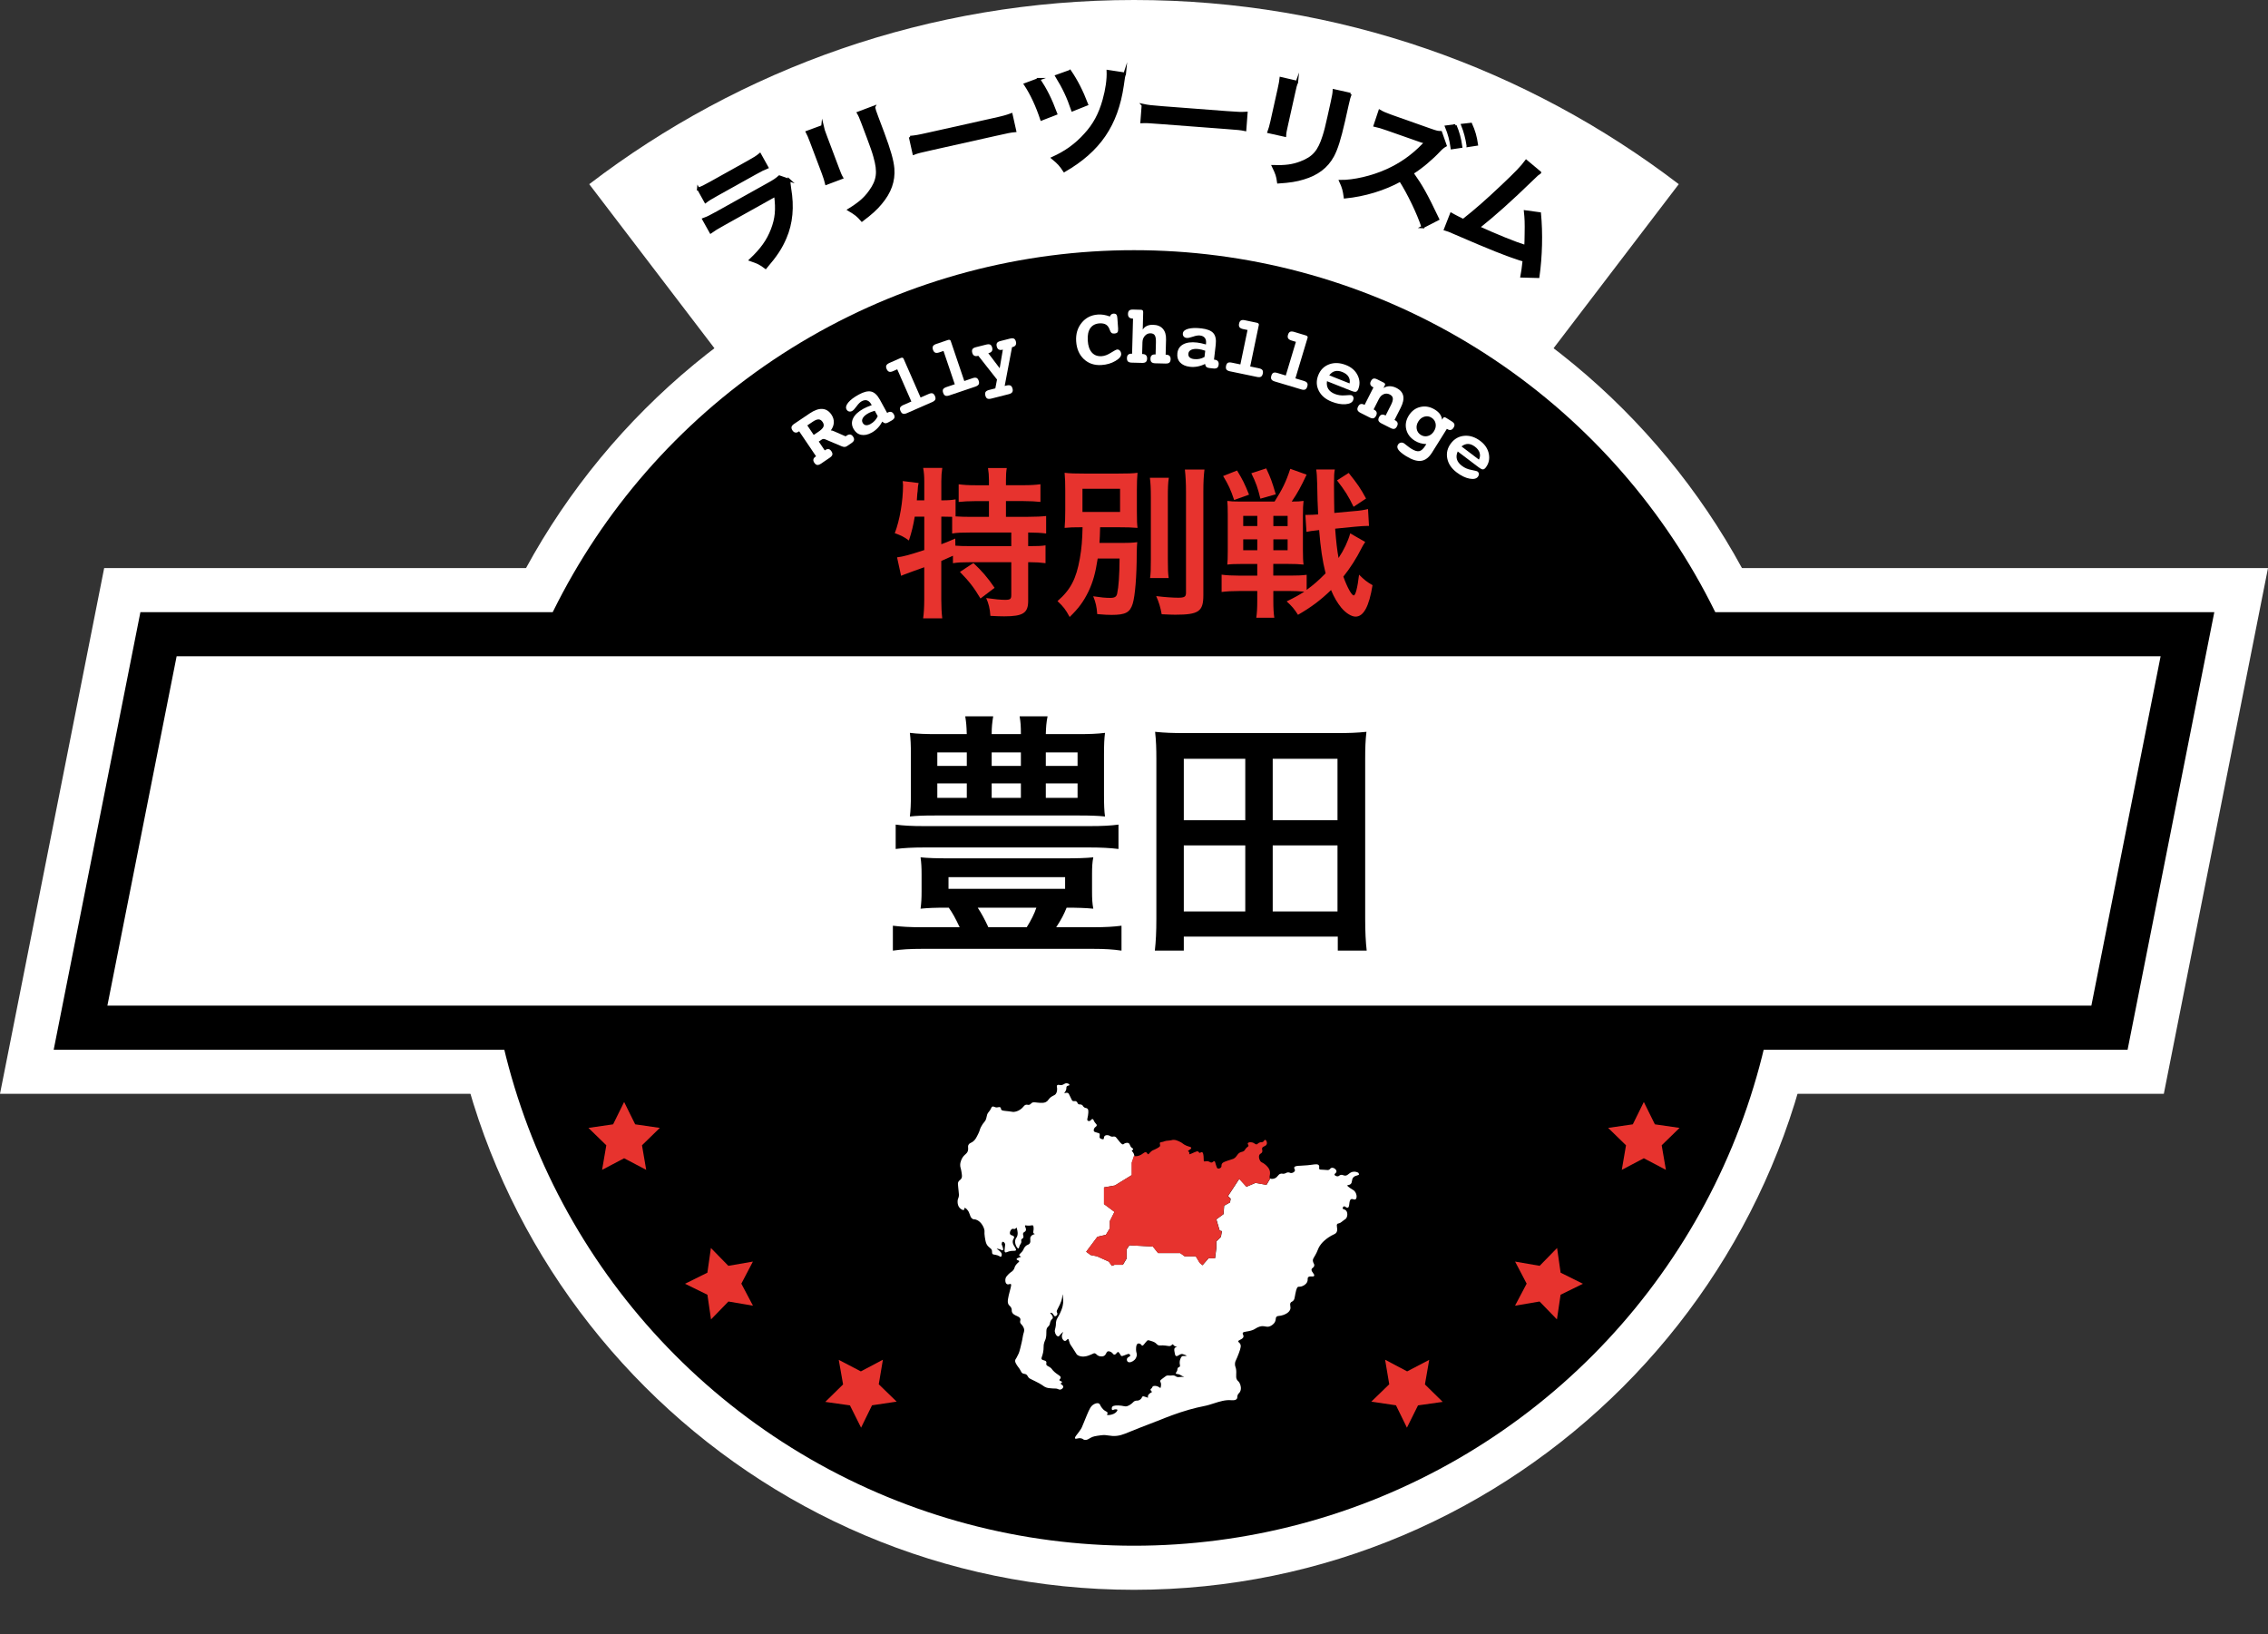<?xml version="1.0" encoding="UTF-8"?>
<svg id="_レイヤー_2" data-name="レイヤー_2" xmlns="http://www.w3.org/2000/svg" viewBox="0 0 629.82 453.82">
  <rect x="0" y="0" width="629.82" height="453.82" fill="#333333" stroke="none"/>
  <defs>
    <style>
      .cls-1 {
        fill: none;
      }

      .cls-2 {
        stroke: #000;
        stroke-miterlimit: 10;
        stroke-width: .71px;
      }

      .cls-3 {
        fill: #fff;
      }

      .cls-4 {
        fill: #e7332e;
      }
    </style>
  </defs>
  <g id="_レイヤー_1-2" data-name="レイヤー_1">
    <g>
      <path class="cls-3" d="M314.91,0c-56.89,0-109.32,19.07-151.28,51.14l42.15,55.23c30.27-23.14,68.09-36.89,109.13-36.89s78.86,13.75,109.13,36.89l42.15-55.23C424.23,19.07,371.8,0,314.91,0Z"/>
      <polygon class="cls-3" points="0 303.73 28.93 157.74 629.82 157.74 600.89 303.73 0 303.73"/>
      <circle class="cls-1" cx="314.91" cy="249.34" r="204.48"/>
      <path class="cls-3" d="M314.91,441.45c-105.93,0-192.11-86.18-192.11-192.11S208.98,57.23,314.91,57.23s192.11,86.18,192.11,192.11-86.18,192.11-192.11,192.11Z"/>
      <circle cx="314.91" cy="249.34" r="179.87"/>
      <g>
        <path class="cls-3" d="M230.71,119.51c.23,0,.51.06.84.22.05.02.09.04.13.05l3.14,1.38.1-.07.19-.13c.36-.24.69-.34.99-.3s.56.23.79.57c.25.37.33.69.26.98-.07.29-.32.57-.75.86l-1.15.78c-.42.29-.88.33-1.36.12h-.04s-4.66-1.97-4.66-1.97c-.18-.08-.35-.12-.51-.11-.16,0-.3.05-.43.13l-.88.59,1.66,2.46.15-.1c.34-.23.65-.31.93-.26.29.05.54.25.76.58.25.37.34.69.27.97-.07.28-.31.56-.74.85l-2.4,1.63c-.42.28-.77.4-1.06.36-.29-.04-.56-.24-.81-.61-.22-.33-.31-.64-.25-.92.05-.29.25-.54.58-.76l.16-.11-4.7-6.95-.16.11c-.32.22-.63.3-.92.24s-.55-.25-.77-.58c-.24-.36-.33-.69-.26-.97.07-.29.31-.57.72-.85l4.3-2.9c1.32-.89,2.49-1.31,3.51-1.25s1.87.58,2.55,1.58c.47.7.69,1.43.66,2.19-.03.76-.32,1.5-.85,2.22ZM224.19,118.13l1.78,2.64,1.26-.85c.78-.52,1.25-.99,1.43-1.41.17-.41.1-.85-.22-1.33-.32-.47-.68-.71-1.11-.72-.42-.02-.95.19-1.58.61l-1.57,1.06Z"/>
        <path class="cls-3" d="M246.36,114.65l.16-.09c.35-.2.68-.25.97-.17.29.08.53.3.72.65.21.38.26.71.16.98-.1.27-.38.53-.82.78l-.93.51c-.33.18-.61.25-.84.22-.23-.04-.49-.19-.77-.46-.35.66-.77,1.25-1.28,1.78s-1.07.96-1.7,1.3c-1.06.58-2.03.77-2.93.58-.89-.19-1.59-.75-2.09-1.66-.54-.99-.57-1.97-.09-2.94.48-.98,1.43-1.85,2.84-2.63.32-.17.66-.34,1.03-.5.37-.16.8-.33,1.28-.5l-.1-.19c-.33-.59-.71-.96-1.17-1.12s-.96-.07-1.52.23c-.43.24-.9.7-1.4,1.39-.5.69-.9,1.12-1.22,1.3-.31.17-.61.22-.9.14-.29-.08-.52-.26-.68-.56-.29-.53-.13-1.17.47-1.91.61-.74,1.58-1.48,2.92-2.21,1.4-.77,2.55-1.05,3.45-.84.9.21,1.71.96,2.41,2.24l2.01,3.66ZM242.92,114.06c-.37.11-.7.22-1,.33s-.56.24-.8.37c-.72.4-1.22.83-1.5,1.3s-.3.92-.06,1.34c.21.38.5.6.87.66.37.06.81-.05,1.3-.32.45-.25.84-.55,1.17-.9.33-.35.61-.77.85-1.26l-.83-1.52Z"/>
        <path class="cls-3" d="M255.64,110.38l2.22-.97c.47-.21.84-.27,1.11-.18.27.09.49.33.66.73.18.41.21.74.09,1s-.41.5-.88.7l-6.99,3.06c-.46.2-.83.26-1.1.16-.27-.09-.5-.34-.68-.75-.18-.41-.21-.73-.09-.98s.41-.48.88-.69l2.22-.97-3.92-8.94-1.13.5c-.47.21-.84.26-1.12.17-.28-.09-.51-.34-.69-.74-.18-.41-.21-.74-.08-1.01.12-.27.42-.5.89-.71l3.08-1.35c.19-.08.36-.11.5-.08.14.03.24.12.3.25l4.73,10.79Z"/>
        <path class="cls-3" d="M267.77,105.8l2.29-.78c.49-.17.86-.19,1.12-.08.26.11.46.37.6.78.14.42.14.75,0,1.01-.14.25-.45.46-.93.63l-7.22,2.44c-.48.16-.85.18-1.11.07-.27-.12-.47-.38-.61-.8s-.14-.75,0-.99c.14-.24.45-.44.94-.61l2.29-.77-3.13-9.25-1.17.4c-.48.16-.86.19-1.13.07s-.48-.38-.62-.79c-.14-.42-.14-.76,0-1.01.14-.25.46-.46.95-.63l3.19-1.08c.2-.07.37-.08.5-.03.14.04.23.14.28.28l3.78,11.16Z"/>
        <path class="cls-3" d="M274.47,98.1l3.14,4.15.88-5.17-.17.04c-.39.1-.72.07-.98-.08s-.44-.42-.54-.82c-.11-.43-.08-.76.08-1s.5-.42,1-.54l2.56-.65c.51-.13.89-.13,1.14,0,.25.13.43.41.54.83.1.39.07.72-.08.97-.15.26-.42.43-.82.53l-.18.05-2.04,10.76.49-.12c.49-.12.87-.12,1.13.01.26.13.45.42.56.85.11.42.08.75-.09,1-.17.24-.5.43-.99.55l-4.78,1.21c-.5.13-.88.12-1.14,0-.26-.13-.44-.41-.55-.84-.11-.43-.08-.76.08-1.01.16-.24.5-.43,1-.55l1.69-.43.47-2.45-5.19-6.6-.17.04c-.39.1-.72.07-.98-.08-.26-.15-.44-.42-.54-.82-.11-.43-.08-.76.08-1s.5-.42,1-.54l2.77-.7c.5-.13.88-.12,1.14,0,.26.13.44.41.55.83.1.39.07.72-.08.97-.16.26-.43.43-.81.53l-.19.05Z"/>
        <path class="cls-3" d="M308.2,87.9c.13-.28.27-.48.42-.6.15-.12.34-.19.58-.21.37-.02.63.06.8.24.17.18.26.51.29.98l.21,2.92c.03.52-.03.87-.19,1.06-.16.19-.46.3-.9.33-.31.02-.56-.04-.74-.18s-.34-.41-.48-.81c-.24-.7-.58-1.2-1.03-1.48s-1.05-.4-1.8-.36c-1.15.07-2.01.52-2.58,1.33-.57.82-.8,1.96-.71,3.44.09,1.47.47,2.58,1.14,3.33.67.75,1.58,1.09,2.74,1.01.79-.05,1.64-.37,2.55-.95.91-.58,1.5-.88,1.74-.9.29-.02.54.09.76.32.21.23.33.54.35.9.04.66-.5,1.32-1.62,1.97-1.12.66-2.41,1.03-3.86,1.12-1.96.12-3.59-.43-4.88-1.64-1.29-1.22-2.01-2.87-2.14-4.96-.13-2.01.38-3.73,1.53-5.13,1.14-1.41,2.66-2.17,4.55-2.29.53-.03,1.06,0,1.58.08.52.09,1.09.24,1.69.46Z"/>
        <path class="cls-3" d="M317.35,91.52c.27-.45.66-.79,1.14-1.02.49-.23,1.06-.33,1.73-.31,1.18.03,2.09.4,2.71,1.11.62.71.92,1.71.88,2.99l-.11,4.2h.19c.4.02.7.13.9.34.2.21.3.52.29.91-.01.44-.13.76-.35.95s-.58.28-1.09.26l-2.79-.07c-.5-.01-.86-.12-1.07-.32-.21-.2-.31-.52-.3-.96.01-.41.12-.71.33-.9.21-.2.51-.29.92-.28h.18s.09-3.27.09-3.27c.03-.96-.07-1.63-.3-2.01-.23-.38-.62-.57-1.19-.59-.6-.02-1.12.21-1.56.68-.44.47-.67,1.08-.69,1.81l-.09,3.27h.18c.4.02.71.13.91.34s.3.52.29.91c-.01.44-.13.76-.35.95-.22.19-.58.28-1.09.26l-2.79-.07c-.52-.01-.88-.12-1.08-.32-.21-.2-.3-.52-.29-.97.01-.4.12-.7.33-.9.21-.2.52-.3.91-.29h.19s.26-9.76.26-9.76h-.19c-.4-.02-.7-.13-.91-.35-.21-.22-.31-.53-.3-.94.01-.44.13-.76.35-.95s.59-.28,1.11-.26l2.11.06c.25,0,.43.06.52.17.09.11.14.3.13.59l-.12,4.72Z"/>
        <path class="cls-3" d="M337.15,99.86l.18.02c.4.05.7.19.88.43.19.24.26.55.21.95-.05.43-.2.73-.44.89-.24.17-.62.22-1.12.16l-1.05-.12c-.37-.04-.64-.15-.81-.31-.17-.16-.29-.44-.36-.82-.67.34-1.36.57-2.08.71s-1.43.16-2.14.08c-1.2-.14-2.11-.55-2.72-1.22-.62-.68-.86-1.53-.74-2.57.13-1.12.67-1.93,1.63-2.45.96-.52,2.24-.68,3.84-.49.36.04.74.1,1.13.19.4.08.84.2,1.33.34l.02-.21c.08-.67-.02-1.2-.31-1.59s-.74-.62-1.38-.69c-.49-.06-1.14.05-1.95.33-.81.28-1.39.39-1.75.35-.35-.04-.62-.18-.81-.41-.19-.23-.27-.51-.23-.85.07-.6.57-1.03,1.49-1.28.92-.25,2.15-.29,3.67-.11,1.59.19,2.69.62,3.3,1.31.61.69.84,1.77.67,3.23l-.48,4.15ZM334.7,97.39c-.36-.12-.7-.23-1.01-.3-.31-.08-.6-.13-.87-.16-.82-.1-1.48-.03-1.98.19-.5.22-.77.57-.83,1.06-.05.43.06.78.33,1.04.27.26.69.43,1.25.49.51.06,1.01.04,1.48-.05s.95-.28,1.42-.54l.2-1.72Z"/>
        <path class="cls-3" d="M347.18,101.76l2.37.49c.51.11.84.27,1.01.5.17.23.21.55.12.98-.09.43-.26.72-.51.87s-.62.17-1.12.06l-7.47-1.55c-.49-.1-.82-.27-.99-.5-.17-.23-.21-.57-.12-1,.09-.43.25-.72.49-.86s.61-.15,1.12-.05l2.37.49,1.99-9.56-1.21-.25c-.5-.1-.84-.28-1.01-.52-.18-.24-.22-.57-.13-1,.09-.43.26-.72.51-.87.25-.15.63-.17,1.14-.06l3.29.69c.21.04.36.12.45.23.1.11.13.24.1.38l-2.4,11.53Z"/>
        <path class="cls-3" d="M359.72,105.06l2.32.7c.5.15.82.34.96.58.15.24.16.57.03.99-.13.42-.32.7-.58.82-.26.13-.64.12-1.12-.03l-7.31-2.19c-.48-.14-.8-.34-.94-.59-.15-.25-.16-.58-.03-1.01.13-.42.32-.69.57-.81.25-.12.62-.1,1.12.05l2.32.7,2.81-9.35-1.19-.36c-.49-.15-.81-.35-.96-.6-.15-.25-.17-.59-.04-1.01.13-.42.32-.7.59-.82.26-.12.64-.11,1.14.04l3.22.97c.2.06.34.15.43.26.09.12.11.25.06.39l-3.39,11.28Z"/>
        <path class="cls-3" d="M368.5,105.85c-.13.85,0,1.56.36,2.15.37.59.98,1.06,1.85,1.4.86.34,1.8.47,2.81.38,1.01-.09,1.6-.1,1.78-.03.26.1.43.28.52.54.09.26.07.54-.05.83-.26.66-.97,1.03-2.13,1.12-1.16.09-2.45-.15-3.88-.72-1.69-.67-2.87-1.69-3.55-3.05s-.72-2.8-.13-4.29c.59-1.48,1.6-2.49,3.03-3.02,1.43-.53,2.99-.46,4.68.21,1.51.6,2.58,1.54,3.21,2.82.64,1.28.7,2.57.19,3.86-.16.41-.38.65-.63.73-.26.07-.7-.01-1.32-.26l-6.75-2.68ZM374.78,106.45c.14-.7.03-1.32-.32-1.87-.35-.55-.92-.98-1.71-1.29-.76-.3-1.44-.38-2.04-.22-.6.15-1.12.54-1.58,1.15l5.64,2.24Z"/>
        <path class="cls-3" d="M387.26,116.62l.13.07c.38.19.61.42.7.7.09.28.05.6-.14.97-.2.4-.44.63-.72.71-.28.08-.65,0-1.1-.23l-2.47-1.25c-.45-.23-.73-.48-.84-.75-.11-.27-.06-.61.14-1,.19-.37.42-.6.71-.68.28-.09.62-.04,1,.16l.12.06,1.47-2.9c.41-.8.58-1.43.53-1.88-.05-.45-.34-.81-.86-1.07-.56-.28-1.11-.31-1.67-.08-.56.23-1,.67-1.34,1.34l-1.47,2.9.12.06c.38.19.62.43.71.71.09.28.05.6-.14.97-.2.39-.44.63-.72.71-.28.08-.65,0-1.1-.23l-2.49-1.26c-.45-.23-.73-.48-.83-.75-.11-.27-.06-.61.14-1,.19-.37.42-.6.7-.69.28-.09.61-.04.99.16l.12.06,2.46-4.86-.17-.09c-.36-.18-.59-.41-.68-.69-.09-.28-.05-.6.13-.95.2-.39.44-.63.72-.71.28-.08.65,0,1.12.24l1.71.86c.19.09.31.2.37.33.06.12.05.25-.02.39l-.4.78c.55-.33,1.13-.49,1.73-.49.6,0,1.22.16,1.85.47,1.07.54,1.7,1.27,1.9,2.19.2.92-.04,2.04-.72,3.37l-1.7,3.35Z"/>
        <path class="cls-3" d="M400.45,116.56l.31-.5c.08-.13.19-.2.32-.21.13,0,.29.04.48.16l1.55.97c.44.27.7.55.77.82.08.27,0,.59-.23.96-.21.34-.46.55-.75.62-.29.07-.6,0-.94-.21l-.16-.1-4.11,6.57c-.87,1.39-1.88,2.17-3.03,2.32-1.15.16-2.56-.29-4.23-1.33-1.04-.65-1.73-1.23-2.09-1.73s-.4-.98-.13-1.42c.19-.31.44-.49.76-.56s.64,0,.96.2c.08.05.34.25.77.6.43.35.84.64,1.23.89.91.57,1.65.79,2.21.66.56-.13,1.12-.63,1.68-1.53l.27-.43c-.61-.02-1.18-.11-1.7-.26s-1.02-.38-1.49-.67c-1.28-.8-2.07-1.85-2.39-3.16-.31-1.3-.08-2.58.71-3.84.81-1.29,1.9-2.09,3.27-2.39,1.37-.3,2.72-.04,4.04.79.57.36,1.02.76,1.34,1.21.32.45.52.97.6,1.55ZM397.53,115.98c-.62-.39-1.28-.49-1.97-.29s-1.26.64-1.69,1.34c-.43.69-.58,1.38-.45,2.09s.51,1.25,1.13,1.64c.63.39,1.29.49,1.98.3.69-.19,1.25-.63,1.68-1.32.44-.7.59-1.4.46-2.11s-.51-1.26-1.14-1.65Z"/>
        <path class="cls-3" d="M404.81,125.36c-.35.78-.42,1.51-.23,2.17s.67,1.28,1.41,1.84c.74.56,1.61.94,2.61,1.12,1,.19,1.57.33,1.72.45.22.17.34.39.36.66.02.27-.07.53-.27.79-.43.56-1.21.73-2.35.51-1.14-.22-2.32-.8-3.55-1.73-1.45-1.1-2.32-2.39-2.61-3.89-.29-1.5.05-2.89,1.02-4.17.96-1.27,2.21-1.97,3.73-2.1,1.52-.13,3.01.36,4.45,1.45,1.29.98,2.07,2.17,2.35,3.58.27,1.41-.01,2.66-.85,3.77-.27.35-.54.53-.81.53-.27,0-.67-.2-1.2-.6l-5.78-4.38ZM410.7,127.62c.32-.63.38-1.26.19-1.89-.19-.62-.62-1.19-1.3-1.7-.65-.49-1.29-.75-1.9-.76-.62-.01-1.23.22-1.83.69l4.83,3.66Z"/>
      </g>
      <g>
        <path class="cls-2" d="M193.91,52.42c1.07-.36,1.7-.68,3.55-1.71l10.24-5.71c1.85-1.03,2.45-1.4,3.32-2.12l2.01,3.61c-.98.39-1.55.67-3.46,1.73l-10.36,5.77c-1.91,1.06-2.45,1.4-3.29,2.03l-2.01-3.61ZM219.14,50c0,.69.05,1.2.21,2.31.88,5.16.46,9.66-1.28,13.71-1.18,2.78-2.53,4.84-5.46,8.28-1.46-1.11-2.09-1.41-4.19-2.13,3.07-2.91,4.79-5.28,6-8.42,1.16-3.03,1.42-5.52.9-9.5l-14.29,7.97c-1.97,1.1-2.68,1.53-3.67,2.24l-2-3.58c1.21-.45,1.88-.78,3.93-1.92l13.97-7.79c1.82-1.01,2.37-1.4,3.17-2.11l2.72.95Z"/>
        <path class="cls-2" d="M228.4,35.08c.21.93.31,1.21.94,2.88l3.27,8.68c.59,1.57.75,1.98,1.17,2.72l-4.31,1.62c-.18-.76-.48-1.76-.91-2.89l-3.26-8.64c-.6-1.6-.79-2-1.19-2.78l4.29-1.58ZM242.68,29.73c.17.83.27,1.19.95,2.98l1.6,4.24c1.82,4.92,2.59,7.64,2.78,9.83.27,3.49-.85,6.6-3.43,9.66-1.31,1.57-2.64,2.79-5.22,4.73-1.15-1.33-1.66-1.74-3.61-2.91,2.86-1.76,4.43-3.11,5.84-5.08,2.22-3.06,2.53-5.37,1.31-9.65-.38-1.4-.88-2.79-1.82-5.31l-1.48-3.93c-.6-1.6-.88-2.25-1.28-2.93l4.37-1.65Z"/>
        <path class="cls-2" d="M252.74,38.07c1.49-.13,2.12-.23,5.36-.96l17.48-3.9c3.25-.72,3.86-.9,5.26-1.42l1.02,4.56c-1.35.13-1.71.21-5.38,1.03l-17.41,3.89c-3.67.82-4.03.9-5.31,1.36l-1.02-4.56Z"/>
        <path class="cls-2" d="M288.5,22c1.96,2.96,3.22,5.46,4.75,9.56l-4.03,1.57c-1.21-3.69-2.76-7.04-4.53-9.71l3.81-1.42ZM312.33,20.47c-.25.76-.3,1-.61,3.31-1.61,10.92-6.46,18.04-16.17,23.65-1.02-1.54-1.5-2.12-3.22-3.54,3.62-1.64,6.47-3.69,9-6.5,2.53-2.74,4.11-5.68,5.21-9.63.83-2.96,1.21-5.74,1.12-7.99l4.67.71ZM297.13,19.77c1.8,2.63,3.29,5.53,4.69,9.2l-4,1.6c-1.24-3.65-2.42-6.16-4.44-9.45l3.74-1.34Z"/>
        <path class="cls-2" d="M317.38,29.19c1.46.31,2.09.39,5.41.65l17.86,1.36c3.32.25,3.96.27,5.45.18l-.35,4.66c-1.33-.27-1.7-.3-5.45-.58l-17.79-1.35c-3.75-.29-4.12-.31-5.47-.25l.35-4.66Z"/>
        <path class="cls-2" d="M360.13,22.75c-.34.89-.4,1.18-.79,2.92l-2.02,9.05c-.37,1.64-.46,2.07-.51,2.92l-4.49-1c.27-.73.56-1.73.82-2.91l2.01-9.02c.37-1.67.43-2.11.53-2.98l4.45,1.03ZM375.01,26.11c-.31.79-.43,1.14-.84,3.01l-.99,4.43c-1.17,5.11-2.02,7.81-3.07,9.75-1.68,3.07-4.33,5.06-8.16,6.2-1.96.6-3.74.89-6.96,1.1-.23-1.74-.44-2.37-1.43-4.41,3.35.09,5.41-.17,7.67-1.04,3.54-1.35,5.06-3.11,6.39-7.35.45-1.38.8-2.82,1.38-5.44l.91-4.1c.37-1.67.49-2.37.53-3.15l4.56,1.02Z"/>
        <path class="cls-2" d="M395.08,63.03c-1.15-3.58-3.95-9.45-6.21-12.94-4.5,2.49-9.95,4.13-15.37,4.67-.26-1.92-.46-2.72-1.26-4.44,3.68.04,8.81-1.15,12.85-2.98,3.86-1.72,7.21-4.1,10.06-7.06l.29-.29.18-.19c.02-.06.08-.11.2-.25-.36-.1-.45-.13-.71-.23l-.3-.07-9.51-3.34c-1.71-.6-2.52-.83-3.52-1.05l1.35-4.05c.82.48,1.41.74,2.7,1.21.09.04.38.14.76.28l10.58,3.74c1.78.62,2.04.68,2.93.69l1.29,3.67c-.44.23-1.1.74-1.64,1.33-2.26,2.42-5.1,4.78-7.57,6.33,2.61,3.69,3.8,5.81,7.13,12.78l-4.25,2.19ZM404.14,34.86c.84,1.99,1.25,3.51,1.59,5.86l-2.54.38c-.33-2.31-.74-3.89-1.57-5.92l2.52-.32ZM407.62,40.48c-.3-2.08-.8-3.95-1.52-5.76l2.36-.27c.88,1.97,1.32,3.5,1.63,5.66l-2.47.38Z"/>
        <path class="cls-2" d="M427.62,47.91c-.68.47-.74.51-1.94,1.69-6.3,6.11-10.71,10.04-15.1,13.53,4.81,2.2,10.24,4.4,13.06,5.27.07-.88.07-1.73.1-3.44.06-3.16,0-4.3-.2-6.22l4.04.55c.52,5.51.37,11.88-.43,17.55l-4.58-.12q.29-1.42.61-4.43-.43-.12-1.19-.35c-3.31-1.03-8.53-3.11-17.79-7.13-1.73-.76-2.2-.95-2.87-1.13l1.67-4.26q.41.23.76.42c.59.33,1.31.69,2.58,1.31,3.61-2.84,6.62-5.51,10.82-9.48,3.77-3.56,5.49-5.33,6.66-6.95l3.8,3.18Z"/>
      </g>
      <polygon points="590.83 291.48 14.91 291.48 38.99 169.98 614.91 169.98 590.83 291.48"/>
      <polygon class="cls-3" points="29.82 279.24 49.05 182.23 600 182.23 580.77 279.24 29.82 279.24"/>
      <g>
        <path class="cls-4" d="M254.02,143.47c-.4,2.43-.85,4.27-1.62,6.61-1.31-.99-2.34-1.48-3.92-2.02,1.39-3.65,2.29-8.91,2.29-13.36,0-.27-.04-.59-.09-1.12l4.41.54c-.18.81-.18.9-.27,2.29l-.09.68-.13,1.84h2.07v-5.31c0-1.35-.09-2.48-.31-3.69h5.31c-.18,1.17-.27,2.21-.27,3.69v5.31h.36c1.62,0,2.61-.09,3.6-.27v4.73c1.4.09,2.52.13,4.14.13h5.13v-4.37h-3.78c-1.85,0-3.29.09-4.63.23v-4.91c1.3.18,2.61.27,4.63.27h3.78v-1.4c0-1.3-.09-2.25-.27-3.38h5.22c-.18,1.04-.23,1.98-.23,3.33v1.44h4.86c2.02,0,3.38-.09,4.72-.27v4.91c-1.35-.14-2.79-.23-4.72-.23h-4.86v4.37h6.08c2.25,0,3.92-.09,5.08-.23v4.86c-1.4-.18-3.06-.27-4.72-.27h-.27v3.78h.41c2.16,0,3.29-.04,4.41-.22v4.95c-1.4-.18-2.61-.27-4.41-.27h-.41v10.75c0,3.38-1.44,4.28-6.66,4.28-.77,0-2.43-.04-3.83-.13-.13-2.07-.5-3.42-1.17-4.95,2.56.36,4.05.5,5.26.5,1.44,0,1.71-.23,1.71-1.35v-9.09h-11.79c-1.89,0-2.97.04-4.41.27v-2.07c-1.26.58-2.07.94-3.24,1.44v10.71c0,1.98.09,3.69.27,5.22h-5.31c.18-1.04.31-3.2.31-5.22v-8.96c-1.08.41-2.07.76-3.01,1.08-2.38.85-2.92,1.08-3.42,1.3l-1.12-5.13c1.62-.18,3.42-.67,7.56-2.02v-9.27h-2.66ZM261.4,151.12c1.75-.67,2.34-.9,3.87-1.58l.04,1.98c1.04.09,2.34.13,4.32.13h11.2v-3.78h-11.34c-2.38,0-3.73.04-5.08.27v-4.63c-.99-.04-1.58-.04-2.29-.04h-.72v7.65ZM270.31,156.34c2.29,2.12,4,4.09,5.89,6.88l-3.92,2.97c-1.8-3.01-3.1-4.72-5.71-7.38l3.74-2.47Z"/>
        <path class="cls-4" d="M304.83,155.08c-.63,4.09-1.31,6.52-2.57,9.18-1.39,2.83-2.75,4.68-5.22,7.06-1.17-2.16-1.71-2.83-3.38-4.41,3.65-3.15,5.22-6.21,6.21-11.83.5-2.83.67-5,.76-8.68-2.65,0-3.55.04-4.99.18.13-1.58.18-2.61.18-4.9v-5.45c0-2.29-.04-3.24-.18-4.95,1.39.18,3.01.22,5.62.22h9.09c2.88,0,4.28-.04,5.54-.22-.13,1.57-.18,2.56-.18,4.77v5.85c0,2.75.05,3.64.18,4.68-1.49-.13-3.11-.18-5.67-.18h-4.72c-.04,2.43-.09,2.65-.18,4.36h6.21c1.84,0,3.06-.04,4.28-.22-.09.9-.09,1.35-.14,3.15,0,6.25-.45,11.79-1.12,13.95-.76,2.43-1.98,3.1-5.85,3.1-.99,0-2.02-.04-4-.22-.13-2.03-.45-3.33-1.12-4.95,2.12.32,3.38.45,4.73.45,1.26,0,1.75-.32,1.93-1.21.41-1.89.63-5.04.67-9.72h-6.07ZM300.6,142.16h10.44v-6.43h-10.44v6.43ZM324.58,132.67c-.23,1.49-.27,2.83-.27,5.49v17.01c0,2.88.04,4,.23,5.35h-5.17c.18-1.3.22-2.25.22-5.26v-17.1c0-2.57-.09-4.1-.27-5.49h5.26ZM334.48,130.38c-.22,1.8-.31,3.55-.31,6.12v28.75c0,4.54-1.26,5.44-7.83,5.44-.99,0-1.62-.04-3.74-.13-.36-1.98-.76-3.33-1.53-5.04,2.61.32,4.81.45,6.12.45,1.71,0,2.16-.27,2.16-1.35v-28.12c0-2.16-.09-4.14-.31-6.12h5.44Z"/>
        <path class="cls-4" d="M379.12,150.49q-.18.31-.63.99s-.13.27-.36.67c-1.44,2.88-3.24,5.67-5.08,7.96,1.04,2.92,2.29,5.22,2.88,5.22.5,0,1.04-2.07,1.48-5.76,1.44,1.44,2.12,1.98,3.74,2.92-.95,5.89-2.47,8.73-4.72,8.73-1.12,0-2.66-.95-3.92-2.43-1.12-1.4-1.98-2.79-2.88-4.95-2.92,2.83-5.58,4.81-9.18,6.88-.99-1.58-1.75-2.47-3.15-3.73,2.56-1.26,3.33-1.71,4.9-2.7-1.35-.13-2.66-.18-3.92-.18h-4.68v2.65c0,2.25.09,3.46.27,4.77h-5c.18-1.26.27-2.56.27-4.81v-2.61h-4.95c-2.03,0-3.6.09-4.95.27v-4.81c1.35.18,2.92.27,4.86.27h5.04v-3.24h-4.18c-1.93,0-3.24.04-4.14.18.09-.9.13-1.84.13-3.83v-9.99c0-1.98-.04-2.92-.13-3.87.85.13,1.75.18,3.46.18h9.67c2.16-3.42,3.15-5.4,4.36-9.09l4.54,1.62c-1.58,3.33-2.47,5.04-4.14,7.47,1.53,0,2.38-.04,3.29-.18-.13,1.04-.18,2.12-.18,4.14v9.54c0,1.93.05,3.06.18,4-1.17-.13-2.52-.18-4.23-.18h-4.18v3.24h4.68c1.98,0,3.2-.04,4.59-.22v4.18c2.07-1.53,3.11-2.43,5.26-4.59-.9-3.6-1.39-7.02-1.8-12.01-2.02.23-2.79.32-3.51.5l-.31-4.72h.76c.76,0,1.71-.04,2.79-.13-.13-2.38-.23-5.27-.27-8.55-.04-1.84-.13-3.11-.27-3.92h5.17c-.18.95-.23,1.62-.23,4.23,0,2.29.04,5,.09,7.83l5.44-.5c1.75-.13,2.79-.31,3.92-.58l.27,4.68h-.4c-1.04.04-1.67.04-3.56.23l-5.44.54c.27,3.51.54,5.98.95,8.14,1.48-2.21,2.61-4.59,3.24-6.84l4.14,2.38ZM343.53,130.64c1.67,2.79,1.98,3.42,3.33,6.71l-4.14,1.49c-.94-2.83-1.58-4.23-3.06-6.66l3.87-1.53ZM345.24,143.24v2.83h3.91v-2.83h-3.91ZM345.24,149.77v3.01h3.91v-3.01h-3.91ZM351.63,130.06c1.26,2.7,1.57,3.56,2.65,7.2l-4.27,1.21c-.72-2.97-1.21-4.41-2.52-7.06l4.14-1.35ZM353.61,146.08h3.96v-2.83h-3.96v2.83ZM353.61,152.78h3.96v-3.01h-3.96v3.01ZM375.88,140.72c-1.49-3.06-2.34-4.41-4.59-7.33l3.24-2.07c2.48,3.1,3.29,4.27,4.82,7.11l-3.46,2.29Z"/>
      </g>
      <g>
        <path d="M262.98,252.04c-3.53,0-5.15.07-7.34.28.21-1.55.28-2.89.28-4.8v-4.73c0-1.98-.07-3.18-.28-4.73,1.91.21,4.66.28,7.76.28h32.38c3.1,0,5.86-.07,7.83-.28-.28,1.34-.35,2.68-.35,4.73v4.73c0,2.05.07,3.39.35,4.8-2.26-.21-4.3-.28-7.41-.28-.78,1.91-1.34,3.03-2.89,5.43h10.23c3.46,0,5.71-.14,7.9-.42v6.91c-2.33-.35-4.66-.49-7.9-.49h-47.41c-3.39,0-5.79.14-8.18.49v-6.91c2.4.28,4.66.42,8.18.42h10.37c-1.2-2.54-1.97-3.95-3.03-5.43h-.49ZM310.6,235.74c-2.33-.28-4.73-.42-8.18-.42h-45.65c-3.39,0-5.79.14-8.04.42v-6.77c2.05.28,4.3.42,8.04.42h45.65c3.95,0,6.07-.14,8.18-.42v6.77ZM299.03,203.85c3.53,0,5.64-.07,7.83-.35-.21,1.69-.28,3.18-.28,6v11.15c0,2.89.07,4.59.28,6.07-2.05-.21-4.02-.28-7.34-.28h-39.51c-3.81,0-5.29.07-7.34.28.21-1.76.28-3.32.28-6.07v-11.15c0-2.68-.07-4.23-.28-6,2.19.28,4.3.35,7.83.35h7.97c-.07-2.33-.14-3.11-.42-4.94h7.76c-.28,1.76-.42,2.89-.42,4.94h8.11c0-2.26-.07-3.25-.35-4.94h7.76c-.35,1.76-.42,2.89-.49,4.94h8.61ZM260.29,208.93v3.74h8.19v-3.74h-8.19ZM260.29,217.53v4.02h8.19v-4.02h-8.19ZM263.4,246.81h32.38v-3.25h-32.38v3.25ZM271.51,252.04c.99,1.48,1.91,3.18,2.96,5.43h10.65c1.2-1.91,2.12-3.74,2.68-5.43h-16.3ZM275.39,212.67h8.11v-3.74h-8.11v3.74ZM275.39,221.55h8.11v-4.02h-8.11v4.02ZM290.42,212.67h8.82v-3.74h-8.82v3.74ZM290.42,221.55h8.82v-4.02h-8.82v4.02Z"/>
        <path d="M371.5,263.96v-3.88h-42.76v3.88h-8.04c.28-2.54.42-5.08.42-8.89v-44.31c0-2.82-.07-5.08-.35-7.55,2.68.28,4.94.35,8.18.35h42.4c3.17,0,5.43-.07,8.11-.35-.28,2.4-.35,4.52-.35,7.48v44.38c0,3.6.14,6.49.42,8.89h-8.04ZM328.74,227.76h17.07v-17.07h-17.07v17.07ZM328.74,253.09h17.07v-18.34h-17.07v18.34ZM353.43,227.76h17.99v-17.07h-17.99v17.07ZM353.43,253.09h17.99v-18.34h-17.99v18.34Z"/>
      </g>
      <g>
        <polygon class="cls-4" points="456.49 305.99 459.56 312.2 466.41 313.19 461.45 318.02 462.62 324.84 456.49 321.62 450.37 324.84 451.54 318.02 446.58 313.19 453.43 312.2 456.49 305.99"/>
        <polygon class="cls-4" points="432.4 346.54 433.38 353.39 439.58 356.47 433.37 359.52 432.36 366.37 427.54 361.4 420.72 362.56 423.95 356.44 420.74 350.31 427.56 351.49 432.4 346.54"/>
        <polygon class="cls-4" points="396.89 377.6 395.7 384.42 400.64 389.27 393.78 390.24 390.7 396.43 387.66 390.22 380.81 389.2 385.79 384.38 384.64 377.56 390.76 380.8 396.89 377.6"/>
        <polygon class="cls-4" points="173.32 305.99 170.26 312.2 163.41 313.19 168.37 318.02 167.2 324.84 173.32 321.62 179.45 324.84 178.28 318.02 183.23 313.19 176.39 312.2 173.32 305.99"/>
        <polygon class="cls-4" points="197.42 346.54 196.44 353.39 190.23 356.47 196.45 359.52 197.45 366.37 202.28 361.4 209.1 362.56 205.87 356.44 209.08 350.31 202.26 351.49 197.42 346.54"/>
        <polygon class="cls-4" points="232.92 377.6 234.12 384.42 229.18 389.27 236.03 390.24 239.12 396.43 242.16 390.22 249 389.2 244.03 384.38 245.18 377.56 239.06 380.8 232.92 377.6"/>
      </g>
      <g>
        <path class="cls-3" d="M377.31,325.74c-.24-.22-.82-.44-1.41-.39-.62.05-1.03.36-1.38.64-.36.28-.67.52-1.12.45-.14-.02-.26-.06-.37-.11-.22-.08-.44-.16-.75-.07-.19.05-.29.13-.39.2-.09.07-.18.13-.32.16-.25.04-.56-.03-.78-.19-.12-.09-.19-.18-.2-.27-.02-.12.07-.21.22-.34.15-.14.32-.3.33-.55,0-.23-.15-.49-.4-.7-.3-.25-.68-.36-.97-.29-.2.04-.29.15-.38.26-.08.1-.17.2-.36.29-.19.09-.3.08-.72.04-.17-.01-.39-.03-.68-.05-.23-.01-.42-.02-.57-.03-.45-.02-.54-.02-.64-.12-.13-.14-.11-.3-.09-.5.02-.18.04-.39-.08-.57-.26-.41-.91-.33-1.98-.18-.35.05-.74.1-1.17.14-.67.07-1.26.09-1.78.12-1.11.05-1.79.08-1.91.49-.05.17.02.31.09.44.07.14.14.28.09.46-.06.21-.25.39-.47.5-.03.01-.05.03-.08.04-.15.06-.3.1-.45.11-.19.01-.28-.03-.4-.08-.12-.05-.26-.11-.5-.1-.26.01-.41.09-.56.17-.14.07-.28.15-.53.19-.25.05-.37.03-.49,0-.11-.02-.23-.04-.41,0-.43.08-.64.34-.86.61-.2.24-.4.49-.79.66-.41.18-.96.26-1.25.09-.01,0-.03-.02-.04-.03l-1.05,1.77-3.04-.54h-.01s-2.51,1.07-2.51,1.07l-2-2.19-3.12,4.77.73.73-.17,1.04-1.63.9-.18,2.35-1.99,1.45.91,3.1v.02s.63.15.63.15l-.27,1.59-1.27,1.27v1.82s-.36,2.85-.36,2.85h-1.79l-1.7,1.94-.77-.66-1.09-1.82h-3.08l-1.26-.9h-6.13l-1.44-1.8-6.54-.36-.74,1.12v2.53l-1.06,1.77h-2.32l-.71.3-.88-1.19h0s-1.93-.87-1.93-.87l-.08-.04-1.26-.56-1.79-.36-1.21-.91,2.74-3.65.05-.07.33-.43,2.35-.54,1.1-1.83v-1.99l1.28-2.55-2.74-2.05-.11-.08-.06-.04v-4.63h.04s.12-.03.12-.03l2.87-.51,4.73-2.91v-3.45l.66-1.95s0,0-.01,0c-.02-.02-.03-.04-.04-.06,0-.02-.01-.04-.01-.08-.01-.08-.03-.19-.11-.38-.12-.27-.27-.44-.38-.57-.12-.13-.17-.2-.15-.27.02-.06.08-.1.15-.14.09-.05.2-.11.21-.24.01-.15-.12-.25-.27-.35-.04-.03-.08-.06-.13-.09-.28-.22-.38-.47-.47-.7-.09-.24-.18-.46-.45-.58-.29-.13-.6-.05-.78,0-.25.06-.38.16-.48.24-.08.06-.13.11-.23.12-.33.04-.67-.37-1.36-1.23-.1-.13-.19-.24-.27-.34-.27-.36-.4-.52-.68-.59-.18-.05-.31-.03-.43,0-.13.02-.26.05-.47,0-.21-.04-.31-.11-.43-.18-.12-.07-.25-.15-.48-.19-.45-.07-.78,0-.98.21-.16.17-.19.38-.21.55-.02.17-.04.28-.13.33-.03.02-.07.02-.13.02-.03,0-.06,0-.1-.01-.02,0-.05,0-.08-.01-.12-.02-.49-.09-.67-.33-.14-.18-.11-.39-.07-.61.03-.23.07-.47-.11-.66-.06-.06-.1-.07-.26-.11-.07-.02-.17-.05-.32-.09-.52-.15-.8-.26-.86-.33-.15-.2-.1-.56.01-.81.11-.24.27-.37.42-.48.16-.12.31-.24.31-.45,0-.18-.1-.29-.25-.45-.04-.04-.08-.09-.13-.15-.28-.32-.39-.58-.47-.77-.08-.18-.14-.32-.31-.34-.18-.02-.31.11-.43.24-.11.12-.23.24-.39.28-.03,0-.06.01-.1.02,0,0-.02,0-.05,0-.1,0-.29-.02-.41-.15-.07-.07-.09-.17-.08-.29,0-.03,0-.06,0-.1.01-.11.04-.25.08-.42.07-.33.17-.74.2-1.3.05-.78-.08-1.02-.21-1.15-.14-.14-.28-.17-.43-.2-.14-.03-.29-.05-.48-.18-.19-.12-.27-.24-.34-.36-.08-.13-.17-.26-.39-.37-.21-.1-.37-.1-.51-.09-.13,0-.24,0-.38-.08-.15-.09-.19-.2-.25-.32-.05-.13-.12-.27-.29-.4-.23-.16-.43-.14-.61-.12-.16.02-.31.03-.48-.07-.13-.07-.19-.18-.68-1.22l-.06-.12c-.28-.6-.34-.73-.53-.83-.29-.15-.59-.07-.82-.01-.08.02-.21.05-.23.04,0-.03.07-.12.12-.2.13-.17.33-.43.43-.82.05-.21.06-.37.06-.49,0-.16,0-.26.1-.37.13-.15.31-.19.46-.22.14-.03.27-.06.28-.19,0-.06-.02-.11-.07-.17-.12-.14-.42-.28-.74-.29-.3,0-.52.12-.73.25-.07.04-.14.09-.22.12-.41.21-.75.15-1.03.1-.24-.04-.47-.08-.62.1-.13.15-.1.31-.06.52.03.18.08.43.04.8-.02.2-.07.66-.34,1.04-.18.26-.38.35-.64.48-.12.06-.26.13-.41.22-.58.34-.82.66-1.03.95-.09.13-.18.25-.29.35-.02.02-.04.04-.07.06-.11.09-.24.18-.41.26-.52.23-1.01.21-1.76.17-.35-.02-.63-.06-.88-.09-.06,0-.11-.02-.17-.02-.03,0-.06,0-.09-.01-.34-.04-.62-.04-.91.14-.13.08-.22.18-.3.26-.11.11-.2.21-.4.27-.19.06-.32.04-.47.01-.12-.02-.25-.04-.42-.02-.36.05-.54.27-.77.54-.1.12-.21.25-.36.39-.28.27-.62.5-.98.68-.03.01-.06.03-.09.05-.39.18-.82.3-1.23.34-.13.01-.16,0-.29-.02-.15-.03-.43-.08-1.13-.16-.2-.02-.39-.04-.57-.06-.89-.09-1.38-.14-1.53-.43-.04-.07-.04-.15-.05-.23-.01-.12-.03-.25-.15-.35-.18-.15-.42-.1-.66-.05-.05,0-.09.02-.14.03-.4.07-.65-.03-.87-.13-.2-.08-.38-.16-.6-.05-.15.08-.19.18-.27.35-.06.13-.14.31-.31.58-.14.23-.24.35-.34.46-.07.08-.13.15-.2.25-.29.41-.36.75-.43,1.12-.03.17-.07.34-.13.53-.15.52-.34.74-.59,1.05-.23.27-.51.61-.85,1.28-.22.43-.28.63-.34.84-.06.21-.13.45-.38.97-.55,1.13-.88,1.82-1.59,2.31-.2.14-.37.21-.51.28-.14.06-.25.12-.36.21-.03.02-.05.04-.07.07-.05.05-.11.11-.16.19-.22.33-.19.6-.17.89.02.21.04.45-.03.76-.12.53-.39.78-.74,1.1-.35.32-.74.68-1.06,1.41-.08.19-.22.5-.3.89,0,.03-.01.06-.02.09-.03.15-.05.32-.05.49-.01.4.05.63.14.96.07.25.15.56.22,1.04.14.9.21,1.35,0,1.75-.12.25-.27.37-.42.49-.17.14-.35.28-.48.59-.12.29-.11.51,0,1.49.05.46.08.81.11,1.08.09.84.1.97.07,1.24-.05.35-.12.53-.19.7-.08.19-.15.37-.17.75-.03.78.16,1.41.56,1.87.36.41.95.74,1.2.56.12-.08.12-.23.13-.35,0-.08,0-.17.04-.19.08-.05.34.1.59.33,0,0,.01.01.02.02.02.02.03.03.04.05.48.48.66,1,.82,1.47.16.48.32.94.78,1.2.19.11.3.11.43.11.11,0,.24,0,.49.08,1.17.37,1.99,1.6,2.29,2.65.1.37.1.55.08.79-.01.27-.03.62.09,1.37.2,1.22.3,1.83.74,2.39.22.28.45.46.65.62.29.23.52.41.59.79.02.12.02.24.03.36,0,.22,0,.43.18.6.1.09.17.1.33.12.1.01.23.03.44.08.52.12.78.18,1.05.35.05.03.1.06.13.09.11.08.19.14.3.1.23-.07.32-.5.24-.83-.03-.14-.12-.37-.57-.77-.27-.25-.52-.41-.68-.51-.05-.04-.11-.08-.15-.11.1-.01.32,0,.57.05.33.07.56.19.73.27.18.09.31.16.42.07.1-.08.2-.29-.15-1.19-.03-.08-.06-.14-.08-.2-.06-.12-.09-.19-.09-.31,0-.23.09-.58.29-.63.03,0,.06,0,.09,0,.03,0,.07.01.1.03.17.07.34.27.43.47.08.19.06.33.02.66,0,.06-.02.13-.03.2-.11.93-.17,1.36.03,1.52.16.14.36.06.63-.05.24-.1.58-.23,1.07-.29.26-.03.48-.03.67-.03.34,0,.58,0,.67-.2.04-.08.05-.18-.18-.62-.15-.29-.26-.45-.35-.58-.07-.11-.13-.19-.19-.32-.07-.15-.23-.56-.17-1.03.04-.29.15-.48.24-.63.1-.16.18-.3.12-.5-.08-.25-.32-.33-.55-.4-.21-.07-.43-.14-.54-.34-.12-.22-.09-.57.07-.91.08-.17.18-.31.29-.41.02-.02.05-.04.07-.06.08-.06.15-.1.23-.11.09-.02.18,0,.27.02.14.03.3.07.48-.03.14-.08.21-.19.27-.27.02-.03.04-.07.05-.08.04,0,.16.18.28.83.07.4.15.85,0,1.41-.08.31-.18.45-.29.6-.09.12-.18.25-.25.48-.27.84.13,1.85.49,2.27.13.15.24.21.34.2.12-.02.14-.12.18-.27.04-.15.09-.37.25-.68.08-.15.14-.25.19-.33.09-.13.15-.23.18-.42.03-.19,0-.32-.01-.42-.02-.1-.03-.18,0-.29.05-.14.13-.18.23-.25.1-.06.21-.13.3-.28.14-.25.08-.47.02-.69-.05-.19-.1-.38-.02-.59.07-.18.19-.25.33-.33.14-.08.3-.17.39-.39.15-.35,0-.69-.11-.96-.08-.2-.16-.37-.08-.46.04-.05.12-.05.32-.01.2.03.47.07.88.05.2-.01.36-.04.49-.06.28-.04.42-.06.52.04.07.06.12.22.15.48.05.42,0,.74-.05,1-.05.29-.08.51.07.68.08.08.18.12.27.14.04,0,.07.01.11.02-.03,0-.05.02-.08.03-.04.01-.08.02-.12.04-.29.1-.66.25-.91.57-.26.34-.23.68-.2,1.02.03.33.05.64-.16.97-.15.22-.29.28-.48.36-.2.08-.46.19-.78.53-.26.28-.34.48-.43.69-.09.21-.18.43-.47.76-.14.15-.27.28-.38.39-.24.23-.42.4-.36.6.02.07.07.12.12.16.08.06.17.09.26.12.04.01.1.04.13.05,0,0,.02,0,.02,0-.03.07-.34.18-.53.24-.4.14-.74.26-.74.48,0,.16.17.22.35.3.16.07.35.14.37.26.02.11-.09.22-.31.41-.17.15-.37.33-.58.6-.27.35-.33.57-.4.78-.06.19-.11.38-.33.67-.21.28-.38.39-.59.53-.21.14-.47.32-.85.72-.38.41-.64.68-.74,1.12-.12.48-.07,1.28.4,1.54.24.13.49.06.69,0,.18-.05.3-.08.38-.02.14.11.11.43,0,.86,0,.03-.01.06-.02.09-.04.15-.08.31-.12.48l-.08.29c-.56,2.15-.87,3.33-.35,4.05.09.12.18.2.27.29.16.15.31.29.44.59.12.27.12.44.12.62,0,.14,0,.28.06.46.19.61.78.87,1.3,1.11.49.22.95.43,1.04.87.04.17,0,.29-.03.43-.04.18-.09.39.03.67.08.17.17.27.28.39.1.1.22.22.36.44.06.09.26.4.35.7.15.49.02.93-.13,1.4l-.05.17c-.07.22-.07.26-.08.36-.01.12-.04.34-.21,1.16,0,.03-.01.06-.02.09-.04.19-.09.4-.14.66-.58,2.58-.79,3.02-.9,3.23-.31.64-.5,1.02-.54,1.07-.03.05-.06.09-.09.14-.14.21-.26.37-.28.63-.03.3.07.54.19.77.23.45.42.71.63.98.09.13.19.26.3.41.02.02.03.05.05.07.04.05.07.11.11.17.18.28.28.48.35.63.12.23.18.36.4.49.2.12.37.14.54.17.18.03.34.05.54.19.19.13.26.27.36.44.04.08.09.17.16.26.24.35.47.45,1.08.74.2.1.45.21.76.37.99.5,1.49.75,1.97,1.08.08.06.16.11.24.17.34.24.6.42,1.05.57.29.1.56.13,1.1.18.58.06.93.07,1.18.07.3,0,.47,0,.78.11.09.03.16.06.22.09.19.08.33.14.54.1.39-.07.82-.44.8-.82-.02-.26-.25-.43-.45-.58-.14-.1-.29-.21-.27-.29.01-.06.09-.1.16-.14.09-.05.21-.12.21-.24,0-.16-.17-.23-.35-.3-.16-.07-.34-.14-.37-.26-.02-.08.03-.15.13-.26.1-.11.21-.24.23-.43.03-.32-.26-.51-.69-.8-.27-.18-.6-.4-.97-.72-.43-.37-.61-.62-.76-.82-.08-.1-.15-.2-.24-.29-.02-.02-.04-.04-.07-.06-.1-.09-.22-.18-.4-.28-.08-.05-.16-.09-.24-.13-.29-.15-.54-.28-.62-.54-.04-.14-.02-.23,0-.34.03-.11.05-.24,0-.39-.11-.29-.4-.37-.68-.44-.24-.06-.46-.12-.59-.3-.14-.18-.08-.37.07-.8.1-.28.21-.63.31-1.11.12-.58.12-.96.13-1.34,0-.46.01-.86.23-1.54.09-.29.15-.39.19-.48,0-.01.02-.03.02-.04.01-.03.03-.06.04-.09.03-.07.06-.15.1-.29.19-.68.19-1.25.19-1.75,0-.59,0-1.06.34-1.46.06-.07.11-.11.15-.15.06-.05.12-.1.21-.22.22-.29.27-.55.32-.79.01-.06.03-.12.04-.18,0-.03.02-.06.02-.09.03-.12.08-.25.16-.39.13-.23.24-.33.33-.41.1-.09.19-.16.22-.35.07-.42-.26-.8-.5-1.08-.08-.1-.26-.3-.23-.33.02-.04.22-.05.43.04.27.11.4.33.51.53.11.19.21.37.42.38.3.02.6-.32.64-.62.02-.16-.03-.27-.08-.38-.05-.1-.1-.2-.1-.35,0-.17.06-.28.17-.5,0,0,.48-.94.72-1.45,0,0,.2-.43.37-.91.28-.83.31-1.5.33-1.88.01.05.03.1.04.15.02.09.05.2.07.32.08.47.14,1.14.08,1.88,0,.04,0,.08-.01.12-.03.26-.07.53-.13.8-.19.82-.52,1.54-.72,1.97-.23.51-.43.84-.59,1.11-.25.42-.41.7-.5,1.26-.05.26-.05.44-.06.64,0,.25-.02.51-.12.98-.04.17-.07.31-.1.42-.07.27-.11.43-.08.69.08.71.58,1.39,1,1.34.14-.01.21-.1.33-.25.06-.08.15-.18.27-.32.25-.27.5-.5.66-.62.03-.02.06-.04.08-.05-.02.04-.05.1-.07.15-.03.07-.07.15-.11.24-.13.3-.26.7-.17,1.14.09.46.42.95.8.97.25.02.43-.17.58-.33.11-.12.22-.23.32-.21.11.02.17.23.25.52.05.19.12.43.22.69.1.24.15.33.35.62.12.17.29.43.56.84.3.46.5.79.65,1.03.31.51.39.64.64.8.65.41,1.37.39,1.68.38.81-.03,1.6-.37,2.02-.55.17-.07.31-.14.42-.19.28-.13.41-.2.61-.16.22.04.33.15.47.29.14.14.3.3.59.42.04.02.87.36,1.52,0,.34-.19.48-.48.6-.73.12-.25.22-.45.47-.52.32-.09.67.09.84.17.27.14.41.31.52.45.12.15.22.27.42.28.27.02.47-.21.63-.41.15-.17.29-.34.44-.31.14.02.25.18.48.51.12.17.17.28.21.36.05.09.08.16.18.21.19.1.37.03.84-.16,0,0,.01,0,.02,0,.03-.01.06-.03.1-.04.11-.04.24-.09.38-.15.55-.21.7-.24.83-.18.16.07.33.27.31.45-.02.14-.14.22-.35.33-.22.12-.46.26-.55.55-.09.28,0,.64.21.82.43.38,1.39.01,1.93-.55.39-.41.52-.88.57-1.13.06-.35,0-.56-.06-.8-.05-.17-.1-.37-.12-.66,0-.02-.13-1.65.49-1.89.22-.09.58-.01.81.17.09.07.14.14.18.21.05.08.1.15.22.17.21.03.35-.15.59-.46.1-.13.23-.3.39-.47l.09-.1c.31-.35.35-.39.42-.42.21-.08.46,0,1.02.18.39.13.61.2.89.35.29.16.42.29.54.42.1.1.19.2.36.3.32.2.54.18.87.16.28-.02.67-.05,1.33.04.17.02.31.05.45.07.2.03.38.06.53.06.03,0,.06,0,.09,0,.16,0,.3-.05.44-.14.08-.06.15-.12.21-.18.11-.11.18-.18.27-.16.06,0,.09.05.15.13.04.06.09.13.17.2.28.26.65.3.89.32-.23.07-.56.18-.72.47-.02.04-.04.08-.05.12,0,.03-.02.06-.02.09-.03.19,0,.41.06.75.12.69.17,1.03.41,1.15.24.12.5-.04.77-.21.3-.19.65-.4,1.06-.32.1.02.24.07.53.18.27.1.55.2.64.27-.09.04-.34.09-.61.1-.15,0-.23,0-.3-.01-.09-.01-.16-.02-.27.02-.33.12-.48.48-.59.77-.1.24-.16.5-.19.75-.04.39,0,.67.05.9.04.25.06.38-.03.5-.06.08-.12.1-.2.13-.1.03-.22.08-.34.23-.1.14-.11.26-.12.38,0,.1-.02.21-.07.37-.07.21-.17.34-.25.45-.09.12-.16.22-.11.34.06.13.19.15.37.16.11.01.25.03.41.07.23.06.33.12.49.22.13.08.29.18.58.31.19.09.35.15.49.2-.21-.01-.48-.02-.82,0-.25,0-.43.03-.58.04-.28.03-.42.04-.65-.04-.17-.05-.24-.11-.33-.17-.09-.07-.19-.14-.4-.19-.18-.05-.29-.05-.47-.04h-.09c-.13.02-.3.03-.55.03-.36,0-.52,0-.62-.02-.11,0-.17-.01-.3.02-.19.05-.27.1-.76.47l-.43.32c-.5.37-.66.49-.69.73-.01.12.02.19.07.27.03.07.08.15.12.3.08.32.04.59,0,.87-.04.27-.07.44-.13.47-.05.02-.11-.02-.24-.11-.1-.07-.23-.16-.4-.25-.53-.25-1.28-.31-1.55.02-.05.06-.07.11-.08.16-.02.05-.04.11-.1.2-.08.11-.15.16-.21.2-.07.04-.13.09-.16.19-.05.18.08.32.2.45.09.1.18.19.16.28,0,.05-.05.08-.18.14-.13.06-.31.15-.52.35-.16.15-.33.32-.39.59-.03.16,0,.29.01.39,0,.04.02.09.01.11-.02.02-.21-.05-.39-.11-.07-.03-.15-.05-.24-.09-.58-.2-.68-.21-.77-.18-.18.04-.24.18-.31.32-.06.12-.12.27-.28.42-.2.21-.42.3-.51.34-.24.11-.41.11-.58.11-.15,0-.3,0-.5.07-.26.08-.38.21-.55.38-.1.1-.21.22-.39.36-.11.09-.66.53-1.23.71-.4.13-.64.08-1.04,0-.34-.07-.76-.16-1.46-.18-1.27-.03-1.58.21-1.7.4-.11.17-.16.42-.11.62.02.11.07.19.14.23.11.07.22.02.34-.04.11-.05.24-.11.44-.13.17-.02.56-.01.63.13.06.12-.1.35-.17.45-.16.23-.56.64-1.39.87-.66.18-1.29.18-1.34.05-.01-.03.03-.08.06-.13.06-.09.15-.22.12-.39-.04-.21-.21-.3-.44-.42-.1-.05-.21-.11-.33-.19-.41-.27-.65-.58-.88-.88-.22-.29-.32-.5-.39-.66-.09-.2-.16-.34-.36-.44-.5-.27-1.14.07-1.35.18-.9.47-1.27,1.3-2.03,3.11-.47,1.14-.78,1.89-.98,2.39-.38.94-.43,1.06-.63,1.38-.34.55-.72,1.03-1.02,1.42-.5.64-.77,1-.6,1.21.11.14.31.09.56.03.33-.08.78-.19,1.29,0,.17.06.26.12.34.18.1.07.2.14.39.18.09.02.19.03.28.03.46,0,.85-.24,1.21-.46.07-.04.14-.08.2-.12.72-.42,1.44-.52,2.86-.71.95-.13,1.55-.04,2.19.06.32.05.65.1,1.04.12,1.77.11,3.06-.43,4.85-1.17l.24-.1c1.56-.65,3.17-1.26,4.72-1.86,1.18-.45,2.39-.92,3.58-1.39,1.64-.66,4.57-1.83,7.98-2.8l.09-.02c1.29-.36,2.64-.7,4.01-.96.91-.17,1.82-.47,2.7-.75,1.58-.51,3.22-1.03,4.87-.87.96.09,1.35-.17,1.51-.4.1-.15.11-.29.12-.45,0-.13.01-.28.07-.48.09-.31.22-.44.37-.6.12-.12.24-.25.35-.47.39-.76.19-1.77-.18-2.43-.15-.27-.28-.38-.39-.49-.11-.1-.21-.19-.33-.41-.23-.45-.21-.83-.19-1.35.01-.22.02-.48.02-.78-.01-.76-.13-1.1-.23-1.4-.09-.27-.16-.48-.13-.94.03-.41.1-.57.31-1.01.16-.35.41-.88.77-1.86.57-1.53.65-2.11.35-2.6-.11-.18-.24-.3-.34-.39-.13-.12-.2-.18-.19-.28.01-.19.27-.32.56-.46.24-.11.49-.24.67-.43.02-.02.04-.04.06-.07.07-.08.12-.18.15-.29.07-.27-.02-.47-.11-.65-.07-.15-.13-.28-.08-.42.1-.26.47-.32,1.03-.41.35-.05.78-.12,1.26-.26.67-.19.99-.39,1.31-.59.28-.17.55-.34,1.04-.5.7-.23,1.17-.14,1.63-.06.46.08.89.16,1.45-.13.25-.13,1-.51,1.31-1.31.1-.25.12-.46.14-.64.03-.23.05-.42.2-.59.19-.21.41-.23.75-.27.14-.01.29-.03.46-.06.73-.14,2.21-.66,2.59-1.68.15-.38.09-.73.04-1.03-.05-.34-.1-.63.13-.93.1-.14.19-.18.3-.23.12-.06.25-.12.41-.3.29-.32.34-.61.45-1.24.03-.17.07-.37.11-.61.33-1.71.59-1.87.68-1.93.15-.09.25-.09.4-.09.16,0,.35,0,.66-.09.25-.08,1.1-.38,1.5-1.13.19-.36.19-.65.19-.88,0-.22,0-.39.15-.54.24-.24.61-.22.94-.2.3.02.59.03.7-.18.12-.23-.07-.48-.29-.78-.24-.32-.52-.69-.42-1.04.05-.18.17-.27.3-.37.15-.12.33-.25.42-.53.1-.33-.01-.55-.14-.78-.1-.19-.2-.39-.22-.7-.02-.38.12-.61.39-1.07.17-.27.37-.61.61-1.1.01-.03.03-.06.04-.09,0-.02.02-.03.03-.05.2-.42.27-.61.33-.77.05-.14.09-.26.21-.49.79-1.55,2.12-2.46,2.68-2.86.6-.42,1.07-.65,1.41-.81.5-.24.81-.39.97-.86.15-.42.09-.84.03-1.21-.06-.4-.11-.72.12-.92.08-.07.16-.09.27-.11.13-.03.31-.07.57-.21.02,0,.03-.02.05-.03.02,0,.03-.02.04-.03.11-.07.19-.12.33-.24.08-.07.2-.16.36-.28.36-.28.52-.38.6-.44.07-.05.09-.06.14-.11.52-.6.52-1.78,0-2.29-.18-.18-.39-.24-.55-.29-.19-.06-.29-.1-.33-.21-.07-.21.09-.53.31-.61.17-.06.34.05.51.17.18.12.36.25.57.19.32-.1.37-.55.43-1.06.06-.52.13-1.1.49-1.29.2-.11.4-.05.62.02.22.07.45.14.66-.03.15-.12.24-.34.26-.63.03-.47-.15-1.19-.62-1.67-.13-.13-.22-.18-.37-.27-.15-.08-.35-.2-.73-.46-.45-.32-.91-.65-.87-.81.01-.05.1-.06.24-.08.17-.03.41-.07.63-.23.33-.25.38-.58.43-.92.04-.3.09-.6.31-.9.32-.42.8-.54,1.15-.64.28-.07.49-.13.5-.32,0-.08-.04-.16-.13-.24Z"/>
        <path class="cls-4" d="M314.31,326.27l-4.73,2.91-2.87.51-.12.02h-.04v4.64l.06.04.11.08,2.74,2.05-1.28,2.55v1.99l-1.1,1.83-2.35.54-.33.43-.05.07-2.74,3.65,1.21.91,1.79.36,1.26.56.08.04,1.93.86h0s.88,1.2.88,1.2l.71-.3h2.32l1.06-1.77v-2.53l.74-1.12,6.54.36,1.44,1.8h6.13l1.26.9h3.08l1.09,1.82.77.66,1.7-1.94h1.79l.36-2.85v-1.82s1.27-1.27,1.27-1.27l.27-1.59-.62-.15v-.02s-.92-3.1-.92-3.1l1.99-1.45.18-2.35,1.63-.9.17-1.04-.73-.73,3.12-4.77,2,2.19,2.51-1.08h.01s3.04.54,3.04.54l1.05-1.77s-.02-.02-.04-.03c0,0-.02,0-.02-.02-.16-.16-.11-.4-.05-.73.05-.28.12-.62.07-1.02-.12-1.01-.91-1.7-1.25-2l-.05-.04c-.34-.31-.61-.44-.82-.55-.25-.13-.42-.22-.61-.51-.31-.49-.47-1.24-.18-1.71.1-.16.21-.23.33-.3.15-.09.3-.19.4-.43.11-.26.06-.46.01-.63-.04-.15-.07-.28-.01-.46.09-.27.33-.38.59-.5.27-.13.55-.25.68-.59.12-.34.02-.73-.14-.98-.09-.14-.2-.22-.3-.23-.13,0-.2.1-.27.21-.07.11-.15.24-.33.35-.15.09-.25.09-.4.1-.13,0-.28,0-.49.07-.31.1-.45.24-.57.35-.1.1-.17.17-.32.18-.19.02-.32-.06-.49-.18-.17-.12-.39-.28-.75-.36-.41-.09-1.05-.08-1.19.23-.06.14.01.27.08.38.07.11.13.22.1.36-.02.1-.07.14-.21.24-.08.06-.18.14-.31.25-.23.22-.33.38-.42.53-.08.14-.14.24-.3.37-.2.16-.36.2-.56.25-.09.02-.2.05-.32.09-.57.2-.8.54-1.05.89-.22.31-.45.64-.95.92-.07.04-.08.04-.2.08-.16.05-.51.15-1.41.46-1.1.38-1.5.55-1.68.95-.08.19-.08.34-.08.48,0,.15,0,.26-.1.41-.22.31-.69.47-.97.33-.2-.1-.3-.41-.49-1.03-.05-.17-.09-.31-.12-.43-.08-.31-.13-.48-.3-.53-.15-.05-.26.05-.37.14-.1.09-.22.19-.39.22-.18.03-.28-.03-.45-.12-.14-.08-.32-.19-.61-.24-.33-.06-.56,0-.72.03-.16.04-.24.05-.32-.01-.1-.08-.1-.19-.1-.5,0-.21,0-.49-.04-.88-.06-.55-.12-1.06-.42-1.16-.15-.05-.28.03-.4.1-.12.07-.22.12-.32.09-.07-.02-.1-.07-.14-.14-.04-.07-.1-.15-.21-.22-.26-.15-.55-.01-.96.17h-.02c-.5.23-1.43.65-1.52.58,0-.01,0-.07.02-.1.03-.11.07-.25,0-.42-.07-.15-.18-.22-.26-.26-.06-.03-.09-.05-.09-.08-.02-.09.22-.24.4-.36.26-.17.51-.32.5-.53-.01-.21-.25-.28-.62-.38-.19-.06-.44-.13-.7-.24-.49-.2-.74-.38-1-.58-.28-.21-.57-.43-1.17-.68-.46-.2-.9-.38-1.48-.37-.18,0-.27.03-.39.06-.13.03-.3.08-.7.12-.2.02-.36.04-.5.05-.29.02-.48.04-.78.14-.1.03-.16.06-.23.08-.09.03-.16.06-.31.1-.19.05-.33.07-.43.08-.15.02-.25.03-.34.13-.12.14-.08.31-.04.48.04.14.07.29.02.46-.04.13-.13.27-.86.67-.49.27-.75.37-.94.45-.19.08-.31.12-.52.28-.28.21-.47.42-.62.6-.18.21-.28.31-.39.29-.09-.02-.13-.08-.2-.2-.07-.12-.15-.27-.33-.33-.3-.11-.58.09-.9.33-.18.13-.38.28-.62.4-.68.34-1.55.5-1.85.22,0,0-.01,0-.02-.01l-.66,1.95v3.45Z"/>
      </g>
    </g>
  </g>
</svg>